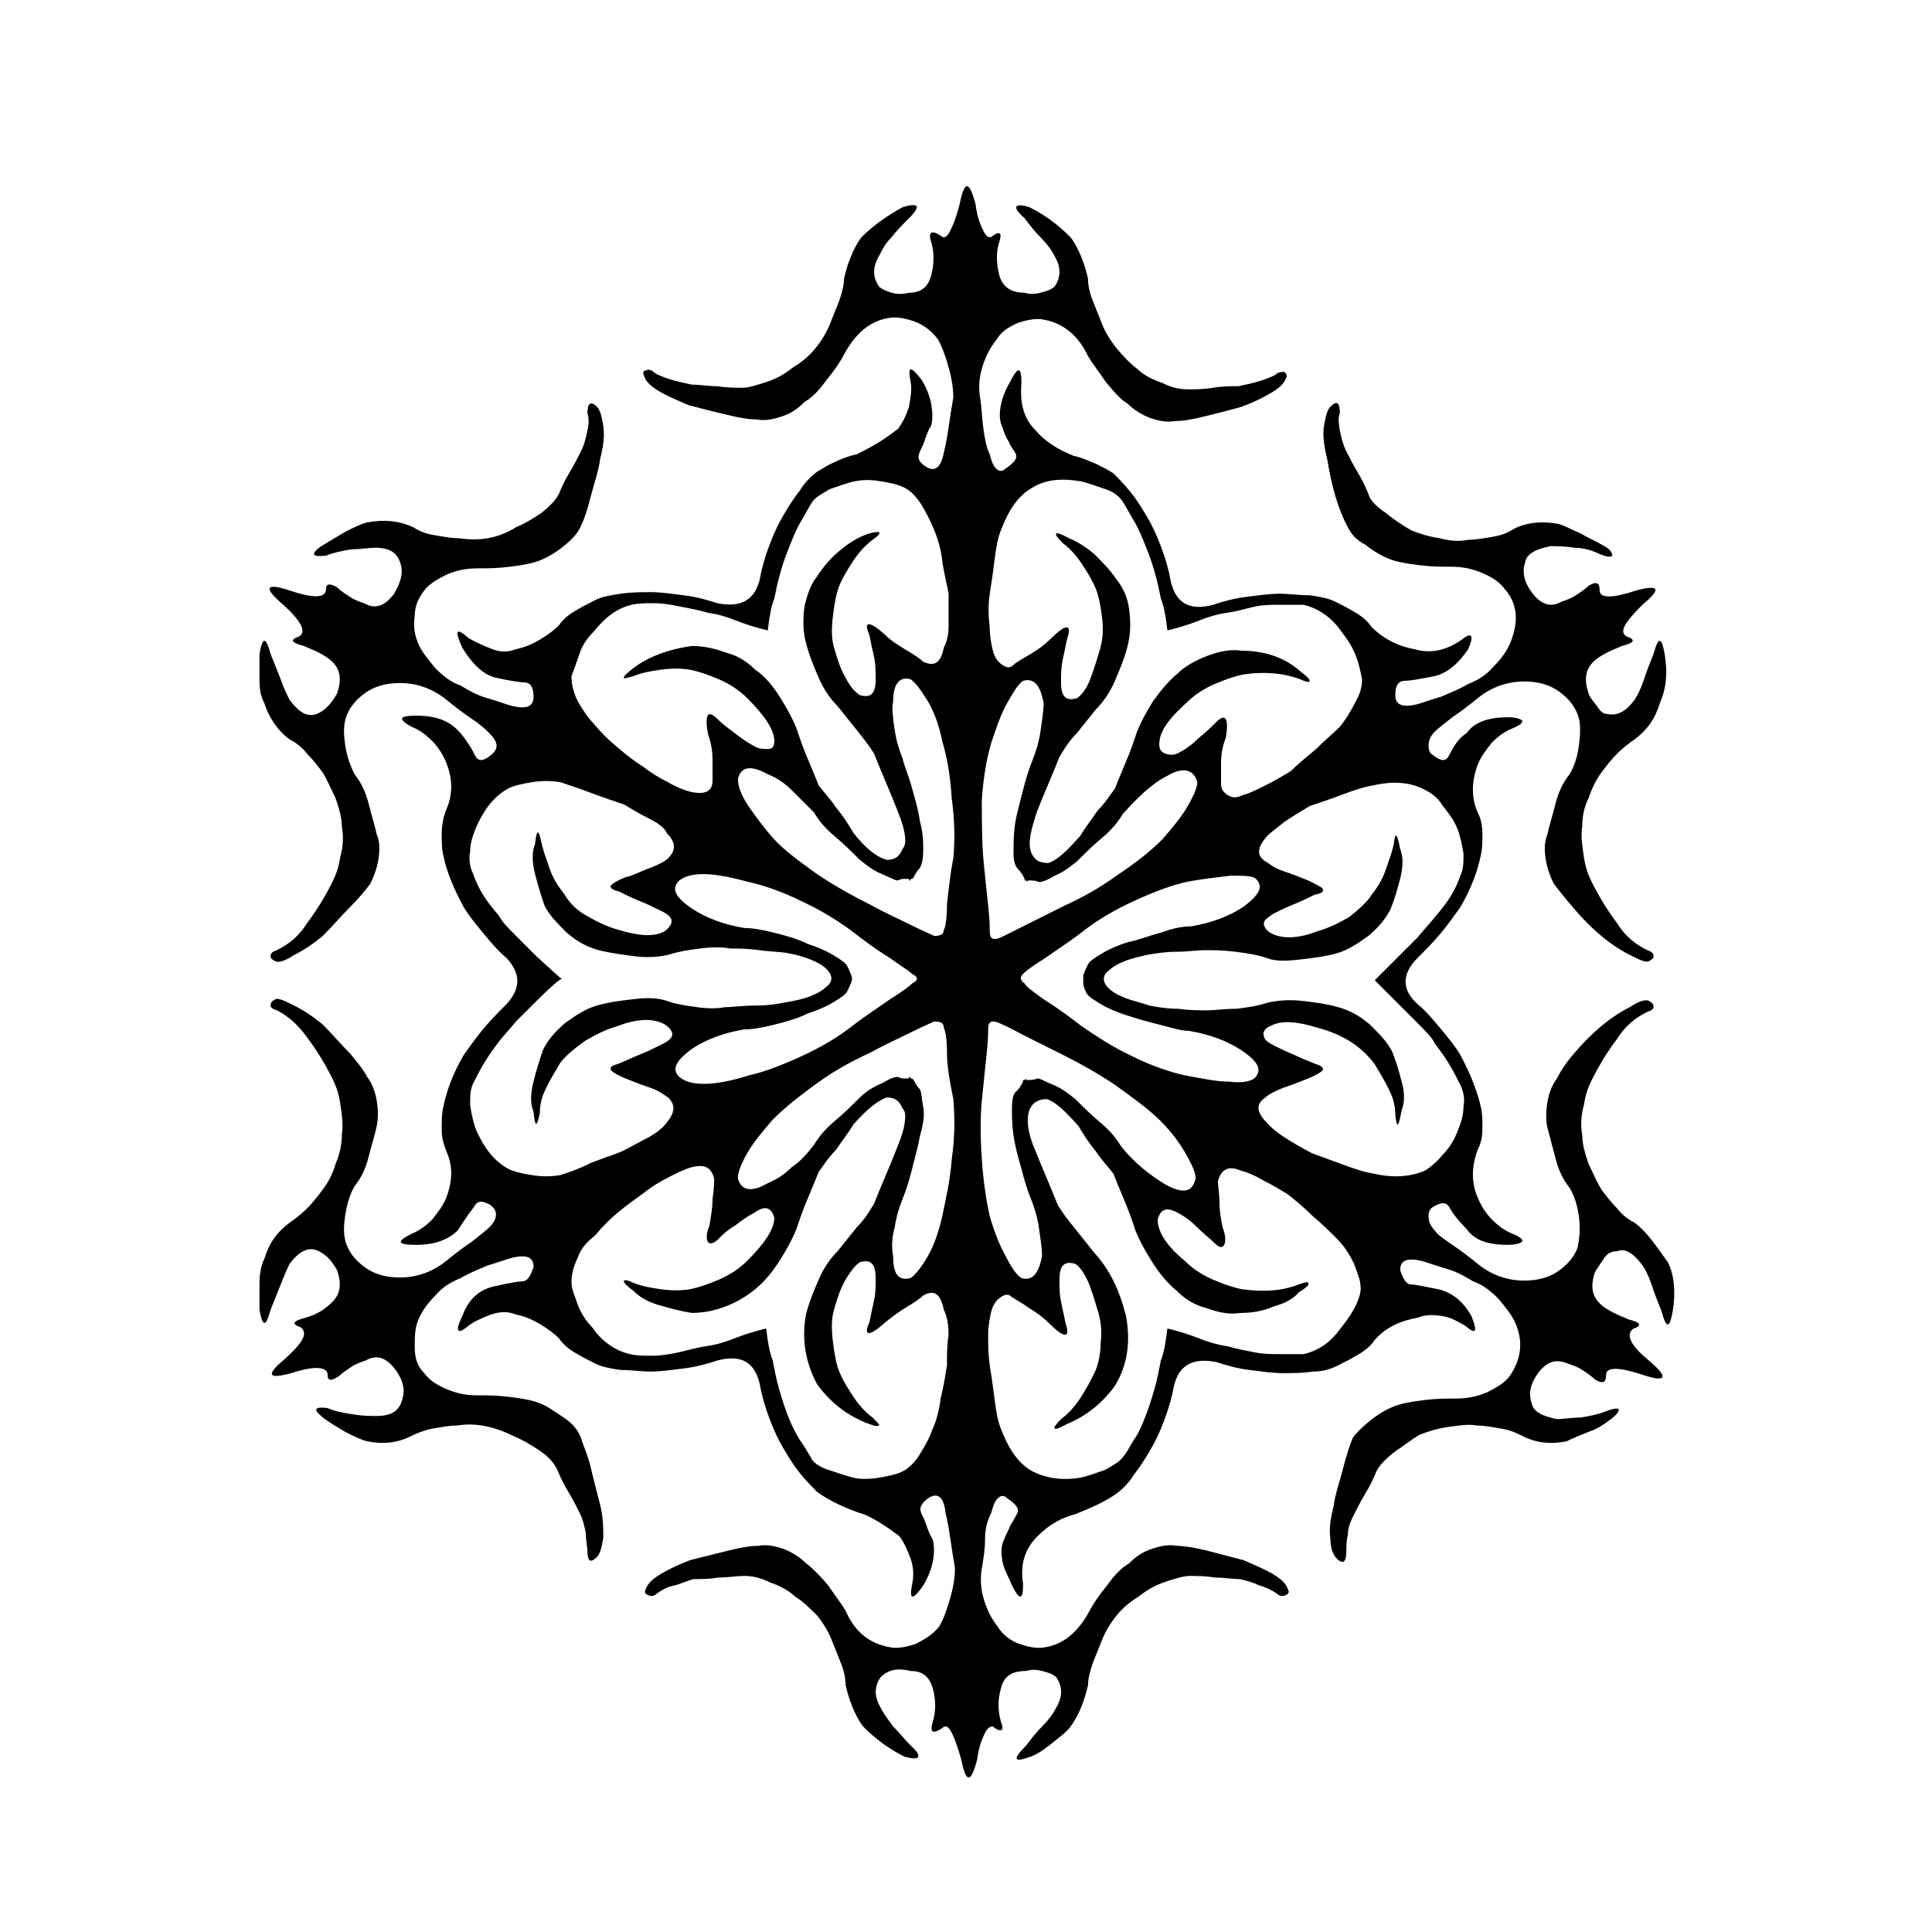 <?xml version="1.0" encoding="UTF-8"?>
<!-- Uploaded to: ICON Repo, www.iconrepo.com, Generator: ICON Repo Mixer Tools -->
<svg fill="#000000" width="800px" height="800px" version="1.1" viewBox="144 144 512 512" xmlns="http://www.w3.org/2000/svg">
 <path d="m577.17 468.01c-1.68-0.84-3.359-2.098-4.617-3.777-1.68-1.68-2.938-3.359-4.199-5.039-1.258-2.098-2.098-4.199-3.359-6.719-0.84-2.519-1.68-5.039-1.68-7.559-0.418-2.519-0.418-5.039 0.418-7.977 0.418-2.938 1.258-5.039 2.098-6.719 2.098-4.199 4.199-7.559 6.719-10.914 2.098-3.359 4.617-5.457 7.977-7.137 1.258-0.418 1.68-0.84 1.68-1.258 0-0.84-0.418-1.258-1.258-1.68-0.84-0.418-2.519 0-5.039 1.68-2.519 1.258-5.039 2.938-7.559 5.039-2.519 2.098-4.617 4.199-7.137 7.137-2.519 2.938-3.777 5.039-4.617 6.719-1.258 1.68-2.098 3.777-2.519 6.297-0.418 2.519-0.418 5.039 0 6.719 0.418 1.68 1.258 4.617 2.098 7.977 0.84 3.359 2.098 5.879 3.777 7.977 1.258 2.098 2.098 4.617 2.519 7.977 0.418 3.359 0 5.879-0.418 7.977-0.84 2.098-2.098 3.777-4.199 5.457-2.098 1.68-4.199 2.519-6.719 2.938-5.457 0.84-10.914-0.418-15.535-4.199-2.098-1.68-4.199-3.359-6.719-5.039-2.519-1.68-4.199-2.938-4.617-3.777-1.258-1.258-1.68-2.519-1.68-3.777 0-1.258 0.418-2.098 1.258-2.519 2.098-1.258 3.359-1.258 4.199 0 0.84 1.68 2.519 3.777 4.617 5.879 2.098 2.938 5.457 4.199 10.914 4.199 2.098 0 3.359-0.418 3.777-0.84 0.418-0.418-0.418-1.258-2.519-2.098-2.098-0.84-3.777-2.098-5.457-3.777-1.68-1.68-2.938-3.777-3.777-5.879-1.68-3.777-1.68-7.977 0-12.594 0.84-1.68 1.258-3.359 1.258-5.457 0-2.519 0-4.199-0.418-5.879-0.84-3.777-2.519-8.398-5.457-13.855-1.258-2.098-2.938-4.199-5.039-6.719-2.098-2.519-4.199-5.039-6.297-6.719-4.199-3.777-4.199-7.977 0-12.176 2.098-2.098 4.199-4.199 6.297-6.719 2.098-2.519 3.777-5.039 5.039-6.719 2.938-5.039 4.617-9.656 5.457-13.855 0.418-1.68 0.418-3.359 0.418-5.457 0-2.519-0.418-4.199-1.258-5.879-1.68-3.777-1.68-7.977 0-12.594 0.84-2.098 2.098-3.777 3.777-5.879 1.68-1.68 3.359-2.938 5.457-3.777 2.098-0.84 2.938-1.68 2.519-2.098-0.418-0.418-1.68-0.84-3.777-0.84-5.039 0-8.816 1.258-10.914 4.199-1.258 0.84-2.098 1.68-2.938 2.938s-1.258 2.098-1.68 2.938c-0.84 1.68-2.098 1.68-4.199 0-0.84-0.418-1.258-1.258-1.258-2.519 0-1.258 0.418-2.519 1.68-3.777 0.84-0.84 2.519-2.098 4.617-3.777 2.519-1.68 4.617-3.359 6.719-5.039 4.617-3.777 10.078-5.039 15.535-4.199 2.519 0.418 4.617 1.258 6.719 2.938 2.098 1.68 3.359 3.359 4.199 5.457 0.84 2.098 0.84 4.617 0.418 7.977-0.418 3.359-1.258 5.879-2.519 7.977-1.68 2.098-2.938 4.617-3.777 7.977-0.84 3.359-1.68 5.879-2.098 7.977-0.84 2.098-0.84 4.199-0.418 6.719 0.418 2.519 1.258 4.617 2.098 6.297 1.258 1.68 2.938 3.777 5.457 6.719 2.519 2.938 4.617 5.039 7.137 7.137 2.519 2.098 5.039 3.777 7.559 5.039 2.519 1.258 4.199 2.098 5.039 1.68 0.84-0.418 1.258-0.84 1.258-1.258 0-0.84-0.418-1.258-1.68-1.68-3.359-1.68-5.879-3.777-7.977-7.137-2.519-3.359-4.617-6.719-6.719-10.914-0.84-1.68-1.68-3.777-2.098-6.719-0.418-2.938-0.84-5.457-0.418-7.977 0-2.519 0.418-5.039 1.68-7.559 0.84-2.519 2.098-5.039 3.359-6.719 1.258-1.68 2.519-3.359 4.199-5.039 1.68-1.68 3.359-2.938 4.617-3.777 3.359-2.519 5.457-5.457 6.719-9.656 1.68-3.777 2.098-7.977 1.258-13.016-0.84-4.617-1.68-4.617-2.938 0-0.84 2.098-1.68 4.199-2.519 6.719-0.84 2.519-1.68 4.199-2.519 5.457-2.519 3.359-4.617 4.199-7.137 3.777-0.84 0-1.68-0.418-2.519-1.68-0.84-1.258-2.098-2.519-2.519-3.777-1.258-3.777-0.84-6.297 1.258-8.398 0.84-0.84 2.098-1.68 3.777-2.519 1.68-0.84 2.938-1.258 3.777-1.68 3.359-0.84 3.777-1.68 1.258-2.519-2.098-1.258-0.418-3.777 4.199-8.398 5.039-4.199 4.617-5.457-1.68-3.777-6.297 2.098-9.656 2.098-9.656 0 0-2.098-0.84-2.519-2.938-1.258-0.84 0.84-2.098 1.68-3.359 2.519-1.258 0.84-2.519 1.258-3.777 1.68-2.938 1.68-5.457 0.84-7.977-2.519-2.098-2.938-2.519-5.457-1.68-7.977 0.418-2.098 2.519-3.359 6.719-4.199 1.68 0 3.777 0 6.297 0.418 2.519 0 5.039 0.84 6.719 1.68 2.098 0.84 2.938 0.84 3.359 0.418 0-0.418-0.418-1.68-2.098-2.519-2.098-1.258-4.199-2.098-6.297-3.359-2.098-0.84-4.199-2.098-5.879-2.519-4.199-0.84-8.398-0.418-11.754 1.258-1.258 0.84-2.938 1.68-5.457 2.098-2.519 0.418-4.617 0.84-6.719 0.84-2.098 0.418-4.617 0.418-7.559-0.418-2.938-0.418-5.457-1.258-7.559-2.098-2.098-1.258-4.199-2.519-6.719-4.617-2.519-1.68-4.199-3.359-4.617-5.039-0.84-2.098-1.68-3.777-2.938-5.879-1.258-2.098-2.098-3.777-2.938-5.457-0.84-1.68-1.258-3.359-1.68-5.457-0.418-2.098-0.418-3.777 0-4.617 0-2.938-0.84-3.359-2.519-1.68-0.84 0.84-1.258 2.519-1.68 5.039-0.418 2.519 0 5.457 0.84 8.816 1.258 7.559 2.938 13.434 5.457 18.055 0.84 1.68 2.098 3.359 4.617 4.617 2.098 1.68 4.199 2.938 6.297 3.777s4.617 1.258 7.977 1.68c3.359 0.418 5.879 0.418 8.398 0.418 2.938 0 5.457 0.418 8.398 1.68 2.938 1.258 4.617 2.519 5.879 4.199 3.359 3.777 3.777 8.398 1.68 13.855-0.84 2.098-2.098 4.199-4.617 6.719-2.098 2.519-4.617 3.777-6.719 4.617-2.098 1.258-4.199 2.098-7.137 3.359-2.938 0.84-5.039 1.68-6.719 2.098-3.777 0.84-5.457 0-5.457-2.519 0-2.519 0.84-3.777 2.519-3.777 1.258 0 3.777-0.418 7.977-1.258 3.359-0.84 6.297-3.359 8.816-7.137 1.68-3.777 0.84-4.617-1.68-2.519-4.199 2.938-8.398 3.777-12.594 2.519-4.617-0.84-8.398-2.938-11.336-5.879-0.84-1.258-2.098-2.519-4.199-3.777-2.098-1.258-3.777-2.098-5.457-2.938-1.68-0.84-3.777-1.258-6.719-1.68-2.938 0-5.457-0.418-7.977-0.418-2.519 0-5.457 0.418-8.816 0.84-3.359 0.418-6.297 1.258-8.816 2.098-6.297 1.68-10.078-0.418-11.336-6.719-0.418-2.519-1.258-5.457-2.519-8.816-1.258-3.359-2.519-5.879-3.777-7.977-1.258-2.098-2.519-4.199-4.199-6.297-1.68-2.098-3.359-3.777-4.617-5.039-1.258-0.84-2.938-1.68-4.617-2.519-2.098-0.84-3.777-1.68-5.879-2.098-4.199-1.68-7.559-3.777-10.078-6.719-3.359-3.359-4.199-7.559-3.777-12.594 0-4.199-0.84-4.617-2.938-0.418-1.258 2.098-2.098 4.199-2.519 6.297-0.418 2.098-0.418 4.199 0.418 5.879 0.418 1.258 0.84 2.519 1.68 3.777 0.418 1.258 1.258 2.098 1.68 2.938 0.84 1.258 0 2.519-2.519 4.199-0.84 0.84-1.68 0.84-2.519 0-0.84-0.84-1.258-2.098-1.68-3.777-0.84-1.68-1.258-3.777-1.68-6.719-0.418-2.938-0.418-5.457-0.84-7.977-0.418-2.519-0.418-5.039 0.418-7.977 0.84-2.938 2.098-5.457 3.777-7.559 1.258-2.098 2.938-3.359 5.879-4.617 2.519-0.84 5.039-1.258 6.719-0.84 5.039 0.84 9.238 4.199 11.754 9.656 1.258 2.098 2.938 4.199 4.617 6.719 2.098 2.519 3.777 4.617 5.879 5.879 1.68 1.68 3.777 2.938 5.879 3.777 2.519 0.84 4.617 1.258 6.719 0.84 2.098 0 4.617-0.418 7.977-1.258s6.719-1.68 9.656-2.519c3.359-1.258 5.879-2.519 7.977-3.777s3.359-2.519 3.777-3.777c0.418-0.84 0-1.258-0.418-1.68-0.84 0-1.68 0-2.519 0.84-2.519 1.258-5.457 2.098-9.656 2.938-2.098 0-4.199 0-6.719 0.418-2.519 0.418-4.617 0.418-6.719 0.418-2.098 0-4.199-0.418-6.719-1.68-2.519-0.84-5.039-2.098-6.719-3.777-1.676-1.258-3.352-2.934-5.453-5.453-1.68-2.098-2.938-4.199-3.777-6.297-0.84-2.098-1.68-4.199-2.519-6.297-0.84-2.098-1.258-4.199-1.258-5.879-0.418-1.68-0.84-3.359-1.68-5.457-0.84-2.098-1.68-3.777-2.938-5.457-3.359-3.359-6.719-5.879-10.914-7.977-4.199-1.258-4.617 0-1.258 2.938 1.258 1.68 2.519 3.359 4.199 5.039 1.68 1.68 2.938 3.359 3.777 5.039 1.68 2.938 1.68 5.457 0 7.977-0.84 0.84-2.098 1.258-3.777 1.68-1.68 0.418-2.938 0.418-4.199 0-3.777 0-5.879-1.68-6.719-4.617-0.84-3.359-0.84-6.297 0-8.816 0.84-2.519 0-2.938-1.68-1.68-0.84 0.84-1.68 0.418-2.519-1.258-0.84-1.68-1.68-3.777-2.098-7.137-1.68-6.297-2.938-6.297-4.199 0-0.84 3.359-1.68 5.457-2.519 7.137-0.84 1.68-1.68 2.098-2.519 1.258-2.519-1.68-3.359-0.84-2.519 1.68s0.84 5.879 0 8.816c-0.84 3.359-2.938 4.617-5.879 4.617-1.68 0.418-2.938 0.418-4.617 0-1.258-0.418-2.519-0.84-3.359-1.68-1.68-2.519-1.68-5.039 0-7.977 0.84-1.68 1.68-3.359 3.359-5.039 1.258-1.68 2.938-3.359 4.617-5.039 3.359-3.359 2.519-4.199-1.68-2.938-3.777 2.098-7.559 4.617-10.914 7.977-1.258 1.68-2.098 3.359-2.938 5.457-0.84 2.098-1.258 3.777-1.68 5.457 0 1.68-0.418 3.359-1.258 5.879-0.84 2.098-1.68 4.199-2.519 6.297-0.84 2.098-2.098 4.199-3.777 6.297-1.68 2.098-3.777 3.777-5.879 5.039-2.098 1.68-4.199 2.938-6.719 3.777-2.519 0.84-5.039 1.68-6.719 1.68-2.098 0-4.199 0-6.719-0.418-2.519 0-4.617-0.418-6.719-0.418-4.199-0.84-7.137-1.68-9.656-2.938-0.84-0.84-1.68-1.258-2.519-0.84-0.84 0-0.84 0.84-0.418 1.68 0.418 1.258 1.68 2.519 3.777 3.777 2.098 1.258 5.039 2.519 7.977 3.777 3.359 0.84 6.297 1.68 10.078 2.519 3.359 0.84 5.879 1.258 7.977 1.258 2.098 0.418 4.199 0 6.719-0.84s4.199-2.098 5.879-3.777c2.098-1.258 3.777-2.938 5.879-5.879 2.098-2.519 3.777-5.039 4.617-6.719 2.938-5.457 6.719-8.816 11.754-9.656 2.098-0.418 4.199 0 6.719 0.84 2.519 0.84 4.617 2.519 6.297 4.617 1.258 2.098 2.098 4.617 2.938 7.559 0.84 2.938 1.258 5.879 1.258 7.977-0.418 2.519-0.84 5.039-1.258 7.977-0.418 2.938-0.84 5.039-1.258 6.719-0.84 4.199-2.519 5.039-4.617 3.777-2.098-1.258-2.519-2.519-1.68-4.199 0.418-0.84 0.84-1.68 1.258-2.938 0.418-1.258 0.84-2.519 1.68-3.777 0.418-1.68 0.418-3.359 0-5.879-0.418-2.098-1.258-4.199-2.519-6.297-2.938-3.777-3.777-3.777-2.938 0.418 0.418 2.098 0 4.199-0.418 6.719-0.84 2.519-1.68 4.199-2.938 5.879-1.68 1.258-3.359 2.519-5.457 3.777s-3.777 2.098-5.457 2.938c-2.098 0.418-4.199 1.258-5.879 2.098-2.098 0.84-3.777 2.098-4.617 2.519-1.68 1.258-3.359 2.938-4.617 5.039-1.68 2.098-2.938 4.199-4.199 6.297-1.258 2.098-2.519 4.617-3.777 7.977-1.258 3.359-2.098 6.297-2.519 8.816-1.258 5.879-5.039 7.977-11.336 6.719-2.519-0.84-5.457-1.68-8.816-2.098-3.359-0.418-6.297-0.84-8.816-0.84-2.519 0-5.039 0-7.977 0.418-2.938 0.418-5.039 0.84-6.719 1.68s-3.359 1.68-5.457 2.938-3.359 2.519-4.199 3.777c-1.258 1.258-2.938 2.519-5.039 3.777-2.098 1.258-4.199 2.098-6.297 2.519-2.098 0.84-4.199 0.84-6.297 0-2.098-0.84-4.199-1.68-6.297-2.938-3.359-2.938-3.777-2.098-1.68 2.519 2.519 4.199 5.457 7.137 8.816 7.977 3.777 0.84 6.719 1.258 7.559 1.258 1.68 0 2.519 1.258 2.519 3.777 0 2.519-1.68 3.359-5.457 2.519-1.68-0.418-3.777-1.258-6.719-2.098-2.938-0.84-5.039-2.098-7.137-3.359-2.519-0.84-4.617-2.519-6.719-4.617-2.098-2.519-3.777-4.617-4.617-6.719-0.84-2.098-1.258-4.199-0.84-7.137 0-2.938 1.258-5.039 2.519-6.719 1.258-1.68 3.359-2.938 5.879-4.199 2.938-1.258 5.457-1.68 8.398-1.68 2.519 0 5.039 0 8.398-0.418 3.359-0.418 5.879-0.84 7.977-1.68s4.199-2.098 6.297-3.777c2.098-1.68 3.777-3.359 4.617-5.457 0.84-1.68 1.68-4.199 2.519-7.559 0.84-3.359 2.098-6.719 2.519-10.078 0.84-3.359 1.258-5.879 0.84-8.816-0.418-2.519-0.84-4.199-1.68-5.039-1.68-1.68-2.519-0.84-2.519 1.68 0.418 1.258 0.418 2.938 0 4.617-0.418 2.098-0.84 3.777-1.68 5.457-0.84 1.68-1.68 3.359-2.938 5.457-1.258 2.098-2.098 3.777-2.938 5.879-0.84 1.68-2.519 3.359-4.617 5.039-2.519 1.68-4.617 2.938-6.719 3.777-4.617 2.938-9.656 3.777-15.113 2.938-2.098 0-4.199-0.418-6.719-0.84-2.519-0.418-4.199-1.258-5.457-2.098-3.777-1.68-7.559-2.098-12.176-1.258-1.68 0.418-3.359 1.258-5.879 2.519-2.098 1.258-4.199 2.519-6.297 3.777-2.938 2.098-2.519 2.938 1.258 2.519 2.098-0.84 4.199-1.258 6.719-1.68 2.519 0 4.617-0.418 6.297-0.418 3.777 0 5.879 1.258 6.719 4.199 0.84 2.519 0 5.039-1.68 7.977-2.519 3.359-5.039 4.199-7.977 2.519-1.258-0.418-2.519-0.84-3.777-1.68-1.258-0.84-2.519-1.68-3.359-2.519-2.098-1.258-2.938-0.84-2.938 0.418 0 2.519-3.359 2.519-9.656 0.418-6.297-2.098-7.137-0.84-1.68 3.777 4.617 4.199 6.297 7.137 4.199 8.398-2.519 0.84-2.098 1.68 1.258 2.519 0.84 0.418 2.098 0.84 3.777 1.68 1.68 0.84 2.938 1.68 3.777 2.519 2.098 2.098 2.519 4.617 1.258 8.398-1.68 2.938-3.359 4.617-5.457 5.457-2.519 0.84-4.617-0.418-7.137-3.777-0.84-1.68-1.68-3.359-2.519-5.879-0.84-2.098-1.68-4.199-2.519-6.297-1.258-4.617-2.098-4.617-2.938 0v7.137c0 2.519 0.418 4.199 1.258 5.879 1.258 3.777 3.359 7.137 6.719 9.656 1.68 0.84 3.359 2.098 4.617 3.777 1.68 1.68 2.938 3.359 4.199 5.039 1.258 2.098 2.098 4.199 3.359 6.719 0.84 2.519 1.68 5.039 1.68 7.559 0.418 2.519 0.418 5.039-0.418 7.977-0.418 2.938-1.258 5.039-2.098 6.719-2.098 4.199-4.199 7.559-6.719 10.914-2.098 3.359-4.617 5.457-7.977 7.137-1.258 0.418-1.68 0.84-1.68 1.68 0 0.418 0.418 0.84 1.258 1.258s2.519 0 5.039-1.68c2.519-1.258 5.039-2.938 7.559-5.039 2.519-2.519 4.617-5.039 7.137-7.559s4.199-4.617 5.457-6.297c0.84-1.68 1.68-3.777 2.098-6.297 0.418-2.519 0.418-5.039-0.418-6.719-0.418-2.098-1.258-4.617-2.098-7.977-0.84-3.359-2.098-5.879-3.777-7.977-1.258-2.519-2.098-5.039-2.519-7.977-0.418-2.938-0.418-5.457 0.418-7.559 0.84-2.098 2.098-3.777 4.199-5.457 2.098-1.68 4.199-2.519 6.719-2.938 5.457-0.84 10.914 0.418 15.535 4.199 2.098 1.68 4.199 3.359 6.719 5.039s3.777 2.938 4.617 3.777c2.519 2.519 2.519 4.199 0.418 5.879-2.098 1.68-3.359 1.68-4.199 0-0.418-0.84-0.84-1.68-1.68-2.938s-1.68-2.519-2.938-3.777c-2.519-2.519-5.879-3.777-10.914-3.777-4.617 0-5.039 0.84-1.258 2.938 2.098 0.84 3.777 2.098 5.457 3.777 1.68 1.68 2.938 3.777 3.777 5.879 1.68 4.199 1.68 8.398 0 12.176-0.84 2.098-1.258 4.199-1.258 6.719 0 2.098 0 3.777 0.418 5.457 0.84 4.199 2.519 8.398 5.457 13.855 1.258 2.098 2.938 4.199 5.039 6.719 2.098 2.519 4.199 5.039 6.297 6.719 3.777 4.199 3.777 7.977 0 12.176-2.098 2.098-4.199 4.199-6.297 6.719s-3.777 5.039-5.039 6.719c-2.938 5.039-4.617 9.656-5.457 13.855-0.418 1.68-0.418 3.777-0.418 5.879 0 2.098 0.418 3.777 1.258 5.879 1.68 3.777 1.68 7.559 0 12.176-0.84 2.098-2.098 3.777-3.777 5.879-1.68 1.68-3.359 2.938-5.457 3.777-4.199 2.098-3.777 2.938 1.258 2.938 4.617 0 8.398-1.258 10.914-3.777 0.84-1.258 1.68-2.519 2.519-3.777 0.84-1.258 1.68-2.098 2.098-2.938 0.84-1.258 2.098-1.258 4.199 0 2.098 1.68 1.68 3.777-0.418 5.879-0.84 0.84-2.519 2.098-4.617 3.777-2.519 1.68-4.617 3.359-6.719 5.039-4.617 3.777-10.078 5.039-15.535 4.199-2.519-0.418-4.617-1.258-6.719-2.938-2.098-1.68-3.359-3.359-4.199-5.457s-0.84-4.617-0.418-7.559c0.418-2.938 1.258-5.879 2.519-7.977 1.68-2.098 2.938-4.617 3.777-7.977 0.84-3.359 1.68-5.879 2.098-7.977 0.418-2.098 0.418-4.199 0-6.719-0.418-2.519-1.258-4.617-2.519-6.297-0.84-1.68-2.519-3.777-4.617-6.297-2.519-2.519-4.617-5.039-7.137-7.559-2.519-2.098-5.039-3.777-7.559-5.039-2.519-1.258-4.199-2.098-5.039-1.68s-1.258 0.84-1.258 1.68c0 0.418 0.418 0.84 1.68 1.258 3.359 1.68 5.879 4.199 7.977 7.137 2.519 3.359 4.617 6.719 6.719 10.914 0.84 1.68 1.68 3.777 2.098 6.719 0.418 2.938 0.84 5.457 0.418 7.977 0 2.519-0.418 5.039-1.68 7.977-0.84 2.938-2.098 5.039-3.359 6.719-1.258 1.68-2.519 3.359-4.199 5.039-1.68 1.68-3.359 2.938-4.617 3.777-3.359 2.519-5.457 5.457-6.719 9.656-0.84 1.68-1.258 3.777-1.258 6.719v6.719c0.84 4.617 1.68 4.617 2.938 0 0.84-2.098 1.68-4.199 2.519-6.297 0.84-2.098 1.68-4.199 2.519-5.879 2.519-3.359 4.617-4.199 6.719-3.777 2.519 0.84 4.199 2.519 5.879 5.457 1.258 3.777 0.84 6.297-1.258 8.398-2.098 2.098-4.199 3.359-7.137 4.199-3.359 0.84-3.777 1.68-1.258 2.519 2.098 1.68 0.418 4.199-4.199 8.398-5.039 4.199-4.617 5.457 1.68 3.777 6.297-2.098 9.656-1.68 9.656 0.418 0 1.68 0.84 1.68 2.938 0.418 0.84-0.84 2.098-1.68 3.359-2.519 1.258-0.84 2.519-1.258 3.777-1.68 2.938-1.68 5.457-0.84 7.977 2.519 2.098 2.938 2.519 5.457 1.68 7.977-0.84 2.938-2.938 4.199-6.719 4.199-1.68 0-3.777 0-6.297-0.418-2.519-0.418-5.039-0.84-6.719-1.68-3.777-0.418-3.777 0.418-1.258 2.519 1.68 1.258 3.777 2.519 5.879 3.777 2.519 1.258 4.199 2.098 5.879 2.519 4.199 0.84 7.977 0.418 11.336-1.258 1.68-0.84 3.777-1.68 5.879-2.098 2.519-0.418 4.617-0.84 6.719-0.84 5.039-0.84 10.078 0.418 15.113 2.938 2.098 0.84 4.199 2.098 6.719 3.777 2.519 1.68 3.777 3.359 4.617 5.039 0.84 2.098 1.68 3.777 2.938 5.879 1.258 2.098 2.098 3.777 2.938 5.457s1.258 3.359 1.68 5.457c0 2.098 0.418 3.777 0.418 4.617 0 2.938 0.84 3.359 2.519 1.68 0.84-0.84 1.258-2.519 1.68-5.039 0-2.519 0-5.457-0.84-8.816-0.84-3.359-1.68-6.297-2.519-10.078-0.84-3.359-2.098-5.879-2.519-7.559-0.84-2.098-2.098-3.777-4.617-5.457-2.519-1.68-4.199-2.938-6.297-3.777-2.098-0.84-4.617-1.258-7.977-1.68-3.359-0.418-5.879-0.418-8.398-0.418-2.938 0-5.457-0.418-8.398-1.68-2.938-1.258-4.617-2.519-5.879-4.199-1.68-1.68-2.519-3.777-2.519-6.719 0-2.938 0-5.039 0.84-7.137 0.84-2.098 2.098-4.199 4.617-6.719 2.098-2.519 4.617-3.777 6.719-4.617 2.098-1.258 4.199-2.098 7.137-3.359 2.938-0.84 5.039-1.68 6.719-2.098 3.777-0.84 5.457 0 5.457 2.519-0.84 2.519-1.68 3.777-2.938 3.777-0.84 0-3.359 0.418-7.137 1.258-4.199 0.84-7.137 3.359-8.816 7.977-2.098 4.199-1.258 5.039 1.68 2.519 1.68-1.258 3.777-2.098 5.879-2.938 2.519-0.84 4.617-0.84 6.719 0 2.098 0.418 4.199 1.258 6.297 2.519 2.098 1.258 3.777 2.519 5.039 3.777 0.84 1.258 2.098 2.519 4.199 3.777 2.098 1.258 3.777 2.098 5.457 2.938 1.68 0.84 3.777 1.258 6.719 1.68 2.938 0 5.457 0.418 7.977 0.418 2.519 0 5.457-0.418 8.816-0.84 3.359-0.418 6.297-1.258 8.816-2.098 6.297-1.68 10.078 0.418 11.336 6.719 0.418 2.519 1.258 5.457 2.519 8.816 1.258 3.359 2.519 5.879 3.777 7.977 1.258 2.098 2.519 4.199 4.199 6.297 1.68 2.098 3.359 3.777 4.617 5.039 2.938 2.098 6.297 3.777 10.914 5.457 1.68 0.418 3.359 1.258 5.457 2.519 2.098 1.258 3.777 2.519 5.457 3.777 1.258 1.68 2.098 3.777 2.938 5.879 0.84 2.519 0.84 4.617 0.418 6.719-0.84 4.199 0 4.617 2.938 0.418 1.258-2.098 2.098-4.199 2.519-6.297 0.418-2.098 0.418-4.199 0-5.879-0.84-1.258-1.258-2.519-1.68-3.777-0.418-1.258-0.84-2.098-1.258-2.938-0.84-1.68 0-2.938 1.68-4.199 2.519-1.68 4.199-0.418 4.617 3.777 0.418 1.68 0.84 3.777 1.258 6.719 0.418 2.938 0.84 5.457 1.258 7.977 0 2.519-0.418 5.039-1.258 7.977s-1.68 5.457-2.938 7.559c-1.68 2.098-3.777 3.359-6.297 4.617-2.519 0.84-5.039 1.258-6.719 0.84-5.039-0.84-9.238-3.777-11.754-9.656-1.258-2.098-2.938-4.199-4.617-6.719-2.098-2.519-4.199-4.617-5.879-5.879-1.68-1.68-3.777-2.938-5.879-3.777-2.519-0.84-4.617-1.258-6.719-0.84-2.098 0-4.617 0.418-7.977 1.258-3.359 0.84-6.719 1.68-10.078 2.519-3.359 1.258-5.879 2.519-7.977 3.777-2.098 1.258-3.359 2.519-3.777 3.777-0.418 0.84-0.418 1.258 0.418 1.68 0.84 0.418 1.68 0.418 2.519-0.418 1.258-0.84 2.519-1.68 4.617-2.098 1.68-0.418 3.359-1.258 5.039-1.68 2.098 0 4.199 0 6.719-0.418 2.519 0 4.617-0.418 6.719-0.418 2.098 0 4.199 0.418 6.719 1.68 2.519 0.84 5.039 2.098 6.719 3.777 2.098 1.258 3.777 2.938 5.879 5.039 1.68 2.098 2.938 4.199 3.777 6.297s1.68 4.199 2.519 6.297c0.84 2.098 1.258 4.199 1.258 5.879 0.418 1.68 0.84 3.359 1.68 5.457 0.84 2.098 1.68 3.777 2.938 5.457 3.359 3.359 6.719 5.879 10.914 7.977 4.199 1.258 5.039 0 1.68-2.938-1.68-1.68-2.938-3.359-4.617-5.039-1.258-1.68-2.519-3.359-3.359-5.039-1.68-2.938-1.68-5.457 0-7.977 2.098-2.098 4.617-2.519 7.977-1.68 3.359 0 5.039 1.68 5.879 4.617 0.84 2.938 0.84 6.297 0 8.816-0.84 2.938 0 3.359 2.519 1.68 0.84-0.84 1.68-0.418 2.519 1.258 0.84 1.68 1.68 4.199 2.519 7.137 1.258 6.297 2.519 6.297 4.199 0 0.418-3.359 1.258-5.457 2.098-7.137 0.84-1.68 2.098-2.098 2.519-1.258 2.098 1.258 2.519 0.418 1.68-1.68-0.84-2.938-0.84-5.879 0-8.816 0.84-3.359 2.938-4.617 6.719-4.617 1.258-0.418 2.519-0.418 4.199 0 1.68 0.418 2.938 0.84 3.777 1.68 1.68 2.519 1.68 5.039 0 7.977-0.84 1.68-2.098 3.359-3.777 5.039-1.68 1.68-2.938 3.359-4.199 5.039-3.777 3.777-3.359 4.617 1.258 2.938 2.098-0.84 3.777-2.098 5.879-3.777 2.098-1.68 3.777-2.938 4.617-4.199 1.258-1.68 2.098-3.359 2.938-5.457 0.84-2.098 1.258-3.777 1.68-5.457 0-1.68 0.418-3.359 1.258-5.879 0.84-2.098 1.68-4.199 2.519-6.297 0.84-2.098 2.098-4.199 3.777-6.297 1.68-2.098 3.777-3.777 5.879-5.039 2.098-1.68 4.199-2.938 6.719-3.777 2.519-0.84 5.039-1.68 6.719-1.68 2.098 0 4.199 0 6.719 0.418 2.519 0 4.617 0.418 6.719 0.418 1.68 0.418 3.359 0.84 5.039 1.68 1.68 0.418 3.359 1.258 4.617 2.098 0.84 0.84 1.68 0.84 2.519 0.418 0.84-0.418 0.84-0.84 0.418-1.68-0.418-1.258-1.68-2.519-3.777-3.777-2.098-1.258-5.039-2.519-7.977-3.777-3.359-0.84-6.297-1.68-9.656-2.519-3.359-0.84-6.297-1.258-7.977-1.258-2.098-0.418-4.199 0-6.719 0.84-2.519 0.84-4.199 2.098-5.879 3.777-2.098 1.258-3.777 2.938-5.879 5.879-2.098 2.519-3.777 5.039-4.617 6.719-2.938 5.457-6.719 8.816-11.754 9.656-2.098 0.418-4.199 0-6.719-0.84-2.519-0.84-4.617-2.519-5.879-4.617-1.68-2.098-2.938-4.617-3.777-7.559-0.84-2.938-0.84-5.879-0.418-7.977 0.418-2.519 0.84-5.039 0.84-7.977s0.84-5.039 1.68-6.719c0.418-1.68 0.84-2.938 1.68-3.777 0.84-0.84 1.68-0.84 2.519 0 2.519 1.68 3.359 2.938 2.519 4.199-0.418 0.84-0.84 1.68-1.68 2.938-0.418 1.258-1.258 2.519-1.68 3.777-0.84 1.68-0.84 3.359-0.418 5.879 0.418 2.098 1.68 4.199 2.519 6.297 2.098 4.199 2.938 3.777 2.938-0.418-0.84-5.039 0.418-9.238 3.777-12.594 3.359-3.359 6.719-5.039 10.078-5.879 4.199-1.68 7.977-3.359 10.914-5.457 1.68-1.258 3.359-2.938 4.617-5.039 1.68-2.098 2.938-4.199 4.199-6.297 1.258-2.098 2.519-4.617 3.777-7.977 1.258-3.359 2.098-6.297 2.519-8.816 1.258-5.879 5.039-7.977 11.336-6.719 2.519 0.84 5.457 1.68 8.816 2.098 3.359 0.418 6.297 0.84 8.816 0.84s5.039 0 7.977-0.418c2.938 0 5.039-0.84 6.719-1.68 1.68-0.84 3.359-1.68 5.457-2.938 2.098-1.258 3.359-2.519 4.199-3.777 2.938-3.359 6.719-5.039 11.336-5.879 2.098-0.84 4.199-0.84 6.719-0.418 2.519 0.418 4.199 1.68 5.879 2.519 2.938 2.519 3.359 1.68 1.68-2.519-2.098-3.777-5.039-6.297-8.816-7.137-4.199-0.84-6.297-1.258-7.137-1.258-1.258 0-2.098-1.258-2.938-3.777 0-2.519 1.68-3.359 5.457-2.519 1.68 0.418 3.777 1.258 6.719 2.098 2.938 0.84 5.039 2.098 7.137 3.359 2.519 0.84 4.617 2.519 6.719 4.617 2.098 2.519 3.777 4.617 4.617 6.719 2.098 5.039 1.258 9.656-1.68 13.855-1.258 1.68-3.359 2.938-5.879 4.199-2.938 1.258-5.457 1.68-8.398 1.68-2.519 0-5.039 0-8.398 0.418-3.359 0.418-5.879 0.84-7.977 1.68-2.098 0.84-4.199 2.098-6.297 3.777-2.098 1.68-3.777 3.359-4.617 4.617-0.84 2.098-1.68 4.617-2.519 7.977-0.84 3.359-2.098 6.719-2.519 10.078-0.84 3.359-1.258 5.879-0.84 8.816 0 2.519 0.84 4.199 1.68 5.039 1.68 1.68 2.519 0.84 2.519-1.68 0-1.258 0-2.938 0.418-4.617 0-2.098 0.84-3.777 1.68-5.457s1.68-3.359 2.938-5.457c1.258-2.098 2.098-3.777 2.938-5.879 0.84-1.68 2.519-3.359 4.617-5.039 2.519-1.68 4.617-3.359 6.719-4.617 2.098-0.84 4.617-1.68 7.559-2.098 2.938-0.418 5.457-0.84 7.559-0.418 2.098 0 4.199 0.418 6.719 0.84 2.519 0.418 4.199 1.258 5.879 2.098 3.359 1.68 7.137 2.098 11.336 1.258 1.68-0.84 3.777-1.68 5.879-2.519 2.519-0.84 4.199-2.098 5.879-3.359 1.68-1.258 2.098-2.098 2.098-2.519 0-0.418-1.258-0.418-3.359 0.418-2.098 0.84-4.199 1.258-6.719 1.68-2.519 0-4.617 0.418-6.297 0.418-4.199-0.84-6.297-2.098-6.719-4.199-0.84-2.519-0.418-5.039 1.68-7.977 2.519-3.359 5.039-3.777 7.977-2.519 1.258 0.418 2.519 0.84 3.777 1.68 1.258 0.84 2.519 1.68 3.359 2.519 2.098 1.258 2.938 0.84 2.938-1.258 0-2.098 3.359-2.098 9.656 0 6.297 2.098 7.137 0.84 1.68-3.777-4.617-3.777-6.297-6.719-4.199-8.398 2.519-0.84 2.098-1.68-1.258-2.519-0.84-0.418-2.098-0.84-3.777-1.68-1.68-0.84-2.938-1.68-3.777-2.519-2.098-2.098-2.519-4.617-1.258-8.398 0.84-1.258 1.68-2.519 2.519-3.777 0.84-1.258 2.098-1.68 3.359-1.68 2.098-0.84 4.199 0.418 6.719 3.777 0.84 1.258 1.68 2.938 2.519 5.457 0.84 2.519 1.68 4.617 2.519 6.719 1.258 4.617 2.098 4.617 2.938 0 0.84-5.039 0.418-9.656-1.258-13.016-3.387-4.629-5.484-7.988-8.844-10.508zm-279.61-150.72c0.84-2.519 2.098-4.199 3.777-5.879 2.938-3.777 6.297-6.297 10.078-7.137 1.68-0.418 3.777-0.418 5.879-0.418 2.519 0 4.617 0.418 6.719 0.84 2.098 0.418 4.617 0.84 7.559 1.68 2.938 0.418 5.457 1.258 7.559 2.098 2.098 0.84 4.617 1.68 7.977 2.519h0.418v-0.418c0.418-3.359 0.84-5.879 1.68-7.977 0.418-2.098 0.84-4.199 1.68-7.137 0.84-2.938 1.68-5.039 2.519-7.137 0.84-2.098 1.68-4.199 2.938-6.297 1.258-2.098 2.098-3.777 2.938-5.039 0.84-1.258 2.519-2.098 4.617-3.359 2.519-0.84 4.617-1.68 6.719-2.098 2.098-0.418 4.199-0.418 6.719 0s4.617 0.84 6.297 1.68c1.68 0.84 2.938 2.098 4.617 4.617 1.258 2.098 2.519 4.617 3.359 6.719 0.84 2.098 1.68 4.617 2.098 7.977 0.418 3.359 1.258 6.297 1.68 8.816v8.398c0 2.519-0.418 4.199-1.258 5.879-0.84 4.199-2.519 5.039-5.457 3.777-0.84-0.84-2.098-1.68-4.199-2.938-2.098-1.258-4.199-2.519-5.879-4.199-4.199-3.777-5.879-3.777-4.199 0 0.418 2.098 0.84 4.199 1.258 5.879 0.418 2.098 0.418 4.199 0.418 5.879 0 3.777-1.258 5.039-4.199 4.199-1.258-0.84-2.519-2.098-3.777-4.617-1.258-2.098-2.098-4.617-2.938-7.559-0.84-2.519-0.84-5.457-0.418-8.816 0.418-3.359 0.84-5.879 1.68-7.977 0.84-2.098 2.098-4.199 3.777-6.719 1.68-2.519 3.359-4.199 5.039-5.457 1.68-1.258 2.098-1.68 1.68-2.098-0.418 0-1.68 0-3.777 0.84-2.098 0.84-4.199 2.098-6.719 4.199-2.519 2.098-4.199 4.199-5.879 6.719-1.68 2.098-2.519 4.617-3.359 7.977-0.418 3.359-0.418 6.719 0.418 9.656 0.84 3.359 2.098 6.297 3.359 9.238 1.258 2.938 2.938 5.457 5.039 7.559 1.68 2.098 3.359 4.199 5.039 6.297 1.68 2.098 3.359 4.199 4.617 6.297 0.84 2.098 1.68 4.199 2.938 7.137 1.258 2.938 2.098 5.039 2.938 7.137 0.84 2.098 1.68 4.199 2.098 6.297 0.418 2.098 0.418 3.777-0.418 4.617-0.84 2.098-2.098 2.938-4.199 2.938-2.938-0.84-5.879-3.359-8.816-7.137-1.258-2.098-2.519-4.199-4.617-6.719-1.68-2.519-3.359-4.199-4.617-5.879-0.84-2.098-1.68-4.199-2.938-7.137s-2.098-5.457-2.938-7.977c-0.84-2.098-2.098-4.617-4.199-7.977-2.098-3.359-4.199-5.879-6.719-7.559-2.098-2.098-4.617-3.777-7.977-4.617-3.359-1.258-6.297-1.68-8.816-1.68-6.297 0.84-11.754 2.938-15.535 5.879-1.68 1.258-2.519 2.098-2.519 2.519 0 0.418 0.84 0 2.519-0.418 2.098-0.84 4.199-1.258 7.137-1.68 2.938-0.418 5.457-0.418 7.977 0 2.098 0.418 4.617 1.258 7.559 2.519 2.938 1.258 5.457 2.938 7.559 5.039 4.617 4.617 7.137 8.398 7.137 11.336 0 1.258-0.418 2.098-1.68 2.098-1.258 0-2.519 0-3.777-0.84-1.68-0.84-3.359-2.098-5.039-3.359-1.68-1.258-3.359-2.519-4.617-3.777-2.519-2.519-3.359-1.258-2.519 3.777 0.84 2.519 1.258 4.617 1.258 7.137v5.457c0 2.938-2.098 3.777-5.879 2.938-1.68-0.418-3.777-1.258-5.879-2.519-2.519-1.258-4.617-2.519-6.719-4.199-2.098-1.258-4.199-2.938-6.719-5.039-2.519-2.098-4.617-4.199-6.297-6.297-1.68-1.68-2.938-3.777-4.199-5.879-1.258-2.519-1.68-4.617-1.68-6.719 0.426-1.266 1.266-3.363 2.106-5.883zm70.953 82.711c-0.418-0.84-1.68-1.68-3.777-2.938s-4.199-2.098-6.719-2.938c-2.519-1.258-5.457-2.098-8.816-2.938s-5.879-1.258-7.977-1.258c-5.039-0.84-10.078-2.519-14.273-5.457-4.199-2.938-5.039-5.039-2.938-7.137 3.359-2.519 9.238-2.098 18.473 0.418 3.777 0.84 8.816 2.519 13.855 5.039 5.457 2.519 10.078 5.457 13.434 7.977 3.777 2.938 6.719 5.039 10.078 7.137 2.938 2.098 5.039 3.359 5.879 4.199 1.68 0.84 1.68 1.68 0 2.519-0.84 0.84-2.519 2.098-5.879 4.199-2.938 2.098-6.297 4.199-10.078 7.137-3.777 2.938-7.977 5.457-13.434 7.977-5.457 2.519-10.078 4.199-13.855 5.039-9.238 2.938-15.535 2.938-18.473 0.418-2.098-2.098-0.84-4.199 2.938-7.137 4.199-2.938 9.238-4.617 14.273-5.457 2.098 0 4.617-0.418 7.977-1.258 3.359-0.84 6.297-1.68 8.816-2.938 2.519-0.84 4.617-1.68 6.719-2.938 2.098-1.258 3.359-2.098 3.777-2.938 0.418-0.84 0.84-1.68 1.258-2.938v-0.836c-0.418-1.277-0.84-2.117-1.258-2.957zm-75.992 55.418c-2.519 0.418-5.039 0.418-7.559 0-2.519-0.418-4.617-0.84-6.297-1.68-3.777-2.098-6.297-5.457-8.398-10.078-0.84-2.098-1.258-4.199-1.68-6.719 0-2.519 0-4.199 0.84-5.879 0.84-1.68 1.68-3.359 2.938-5.457 1.258-2.098 2.519-3.777 3.777-5.457 1.258-1.68 2.938-3.359 4.617-5.457 2.098-2.098 3.777-3.777 5.457-5.457 3.777-3.777 6.297-5.879 6.719-5.879-0.418 0-2.519-2.098-6.719-5.879-1.68-1.68-3.359-3.359-5.457-5.457-2.098-2.098-3.777-3.777-4.617-5.457-3.359-3.777-5.457-7.137-6.719-10.914-0.84-1.68-1.258-3.777-0.84-5.879 0-2.519 0.84-4.617 1.68-6.719 2.098-4.617 4.617-7.977 8.398-10.078 1.68-0.84 3.777-1.258 6.297-1.68 2.519-0.418 5.039-0.418 7.559 0 2.519 0.84 5.039 1.68 8.398 2.938 3.359 1.258 5.879 2.098 8.398 2.938 2.098 1.258 4.199 2.519 6.719 3.777 2.519 1.258 4.199 2.519 4.617 3.777 2.519 2.519 2.519 4.617 0.418 6.719-0.84 0.84-2.519 1.68-4.617 2.519-2.519 0.84-4.617 2.098-6.719 2.519-2.098 0.84-3.359 1.68-3.777 2.098s0 1.258 2.098 1.68c1.68 0.84 3.359 1.68 5.457 2.519 2.098 0.84 3.777 1.68 5.457 2.519 3.777 1.68 3.777 3.359 1.258 5.457-2.938 1.68-7.137 1.258-12.594-0.418-2.938-0.84-5.457-2.098-8.398-3.777-2.938-1.68-4.617-3.777-5.879-5.879-1.68-2.098-2.938-4.199-3.777-6.719-0.84-2.519-1.68-4.617-2.098-6.719-0.84-3.777-1.258-3.359-1.68 0.418-0.84 2.098-0.84 4.617 0 7.977s1.68 5.879 2.519 8.398c1.258 2.519 3.359 4.617 5.879 7.137 2.938 2.519 5.457 3.777 8.398 4.617 3.359 0.84 6.719 1.258 10.078 1.68 3.777 0.418 6.297 0 8.398-0.418 2.519-0.84 5.039-1.258 8.398-1.68 3.359-0.418 5.879-0.418 7.977 0 2.098 0 4.617 0 7.559 0.418 2.938 0.418 5.879 0.418 7.977 0.84 2.098 0.418 3.777 0.84 5.879 1.68 2.098 0.84 3.359 1.68 4.199 2.519 1.68 1.68 1.68 3.359 0 4.617-0.84 0.84-2.098 1.68-4.199 2.519-2.098 0.84-4.199 1.258-6.719 1.68-2.098 0.418-4.617 0.84-7.977 0.84-3.359 0-5.879 0.418-7.977 0.418-2.098 0.418-4.617 0.418-7.559 0-2.938-0.418-5.879-0.84-7.977-1.68-2.519-0.84-5.457-0.84-8.816-0.418-3.777 0.418-6.719 0.84-9.656 1.68s-5.457 2.519-8.398 4.617c-2.938 2.519-4.617 4.617-5.879 7.137-0.84 2.519-1.68 5.039-2.519 8.398-0.84 3.359-0.84 5.879 0 7.977 0.418 4.199 0.84 4.199 1.68 0.418 0-2.098 0.418-4.199 1.68-6.719 1.258-2.519 2.519-4.617 3.777-6.719 1.68-2.098 3.777-3.777 6.719-5.879 2.938-1.68 5.457-2.938 8.398-3.777 5.457-2.098 9.656-2.098 12.594-0.418 2.938 2.098 2.519 3.777-1.258 5.457-1.68 0.84-3.359 1.68-5.457 2.519s-3.777 1.68-5.879 2.519c-1.68 0.418-2.098 0.84-1.68 1.68 0.418 0.418 1.68 1.258 3.777 2.098 2.098 0.84 4.199 1.68 6.719 2.519s3.777 2.098 4.617 2.519c2.098 2.098 1.68 4.199-0.418 6.719-0.84 1.258-2.519 2.519-4.617 3.777-2.519 1.258-4.617 2.519-7.137 3.777-2.098 0.84-4.617 1.68-7.977 2.938-3.363 1.695-5.883 2.535-8.402 3.375zm102.44 50.379c-0.418 2.519-0.84 5.457-1.68 8.816-0.418 3.359-1.258 6.297-2.098 7.977-0.84 2.519-2.098 4.617-3.359 6.719-1.258 2.098-2.938 3.777-4.617 4.617-1.68 0.84-3.777 1.258-6.297 1.68-2.519 0.418-5.039 0.418-6.719 0-1.68-0.418-4.199-1.258-6.719-2.098-2.519-0.84-4.199-2.098-4.617-3.359-0.84-1.258-1.68-2.938-2.938-4.617-1.258-2.098-2.098-3.777-2.938-5.879-0.84-2.098-1.68-4.617-2.519-7.559-0.84-2.938-1.258-5.457-1.68-7.559-0.84-2.098-1.258-4.617-1.68-7.977v-0.418h-0.418c-3.359 0.84-5.879 1.68-7.977 2.519-2.098 0.84-4.617 1.68-7.559 2.098-2.938 0.418-5.457 1.258-7.559 1.68-2.098 0.418-4.199 0.84-6.719 0.84-2.519 0-4.199 0-5.879-0.418-3.777-0.84-7.559-3.359-10.078-7.137-1.68-1.68-2.938-3.777-3.777-5.879-0.84-2.519-1.68-4.199-1.68-5.879 0-2.098 0.418-4.199 1.68-6.719 0.84-2.519 2.519-4.199 4.617-5.879 1.68-2.098 3.777-4.199 6.297-6.297 2.519-2.098 5.039-3.777 6.719-5.039 2.098-1.68 4.199-2.938 6.719-4.199 2.519-1.258 4.199-2.098 5.879-2.519 3.359-0.84 5.039 0 5.879 2.938 0 1.258 0 2.938-0.418 5.457 0 2.519-0.418 4.617-0.84 7.137-0.84 2.098-0.84 3.359-0.418 4.199 0.418 0.84 1.68 0.418 2.519-0.418 1.258-1.258 2.519-2.519 4.617-3.777 1.68-1.258 3.359-2.519 5.039-3.359 2.938-2.098 4.617-1.68 5.457 1.258 0 2.938-2.519 6.719-7.137 11.336-2.098 2.098-4.617 3.777-7.559 5.039-2.938 1.258-5.457 2.098-7.559 2.519-2.519 0.418-5.039 0.418-7.977 0s-5.039-0.84-7.137-1.68c-1.68-0.84-2.519-0.84-2.519-0.418 0 0.418 0.84 1.258 2.519 2.519 1.68 1.68 3.777 2.938 6.719 3.777 2.938 0.84 5.879 1.68 8.816 2.098 2.519 0 5.457-0.418 8.816-1.68 3.359-1.258 5.879-2.938 7.977-4.617 2.519-2.098 4.617-4.617 6.719-7.977 2.098-3.359 3.359-5.879 4.199-7.977 0.84-2.519 1.68-5.039 2.938-7.977 1.258-2.938 2.098-5.039 2.938-7.137 1.258-1.68 2.519-3.777 4.617-5.879 1.68-2.519 3.359-4.617 4.617-6.719 3.359-3.777 6.297-6.297 8.816-7.137 2.098 0 3.359 0.84 4.199 2.938 0.84 0.84 0.84 2.098 0.418 4.617-0.418 2.098-1.258 4.199-2.098 6.297s-1.68 4.199-2.938 7.137c-1.258 2.938-2.098 5.039-2.938 7.137-1.258 2.098-2.519 4.199-4.617 6.297-1.68 2.098-3.359 4.199-5.039 6.297-2.098 2.098-3.777 4.617-5.039 7.559-1.258 2.938-2.519 5.879-3.359 9.238-1.258 6.719 0 13.016 2.938 18.473 3.359 4.617 7.559 7.977 12.594 10.078 2.098 0.84 3.359 1.258 3.777 0.84 0.418 0-0.418-0.84-1.68-2.098-1.68-1.258-3.359-2.938-5.039-5.457-1.68-2.519-2.938-4.617-3.777-6.719-0.84-2.098-1.258-4.617-1.68-7.977-0.418-3.359-0.418-6.297 0.418-8.816 0.84-2.938 1.68-5.457 2.938-7.559 1.258-2.098 2.519-3.777 3.777-4.617 2.938-0.84 4.199 0.418 4.199 4.199 0 2.098 0 4.199-0.418 5.879-0.418 2.098-0.84 3.777-1.258 5.879-1.68 3.777 0 3.777 4.199 0 2.098-1.68 3.777-2.938 5.879-4.199 2.098-1.258 3.359-2.098 4.199-2.938 2.938-1.68 4.617-0.418 5.457 3.777 0.84 1.68 1.258 3.777 1.258 6.719-0.418 2.519-0.418 5.039-0.418 7.977zm1.258-54.578c-0.418 5.879-1.68 10.914-2.519 15.113-0.84 3.777-2.098 7.559-3.777 10.496s-3.359 5.039-4.617 5.879c-3.359 0.84-4.617-1.258-4.617-5.879-0.418-2.098-0.418-4.617 0.418-7.559 0.418-2.938 1.258-5.457 2.098-7.559 0.84-2.098 1.68-4.617 2.519-7.977s1.68-6.297 2.098-8.816c0.84-2.938 1.258-5.457 0.84-7.559-0.418-2.098-0.418-3.777-0.84-4.617-0.84-0.84-1.258-1.68-1.68-2.519l-0.418-0.418h-0.418c0-0.418-0.418-0.418-0.418-0.418v0.418h-1.258c-0.418 0-0.84 0-1.68-0.418-0.84 0-2.098 0.418-4.199 1.68-2.098 0.84-4.199 2.098-5.879 3.777-2.098 2.098-4.199 4.199-6.719 6.297-2.519 2.098-4.199 4.199-5.457 6.297-1.68 2.098-3.359 4.199-5.879 5.879-2.098 2.098-4.199 3.359-6.297 4.199-4.199 2.519-7.137 2.098-7.977-1.258 0-1.68 0.84-3.777 2.519-6.719 1.68-2.938 4.199-5.879 6.719-8.816 3.359-3.359 7.137-6.297 11.754-9.656 4.617-3.359 9.238-5.879 13.855-7.977 3.777-2.098 7.559-3.777 10.914-5.457 3.359-1.68 5.457-2.519 6.297-2.938 1.68 0 2.519 0.418 2.519 1.68 0.418 0.84 0.84 2.938 0.84 6.719 0 3.777 0.84 7.977 1.68 12.176 0.418 5.035 0.418 10.07-0.422 15.949zm0.422-79.77c-0.84 4.199-1.258 8.398-1.68 12.176 0 3.777-0.418 6.297-0.84 6.719 0 1.258-0.84 1.68-2.519 1.68-0.84-0.418-2.938-1.258-6.297-2.938-3.359-1.68-7.137-3.359-10.914-5.457-4.199-2.098-8.816-4.617-13.855-7.977-4.617-3.359-8.816-6.297-11.754-9.656s-5.039-6.297-6.719-8.816c-1.68-2.519-2.519-5.039-2.519-6.719 0.84-3.359 3.359-3.777 7.977-1.258 2.098 0.84 4.199 2.098 6.297 4.199 2.098 2.098 4.199 4.199 5.879 5.879 1.258 2.098 2.938 4.199 5.457 6.297 2.519 2.098 4.617 4.199 6.719 6.297 2.098 1.68 3.777 2.938 5.879 3.777 2.098 0.84 3.359 1.68 4.199 1.68 0.84-0.418 1.258-0.418 1.68-0.418h1.258v0.418c0.418 0 0.418 0 0.418-0.418h0.418l0.418-0.418c0.418-0.84 0.84-1.68 1.68-2.519 0.418-0.84 0.84-2.098 0.84-4.617 0-2.098 0-4.617-0.84-7.559-0.418-2.938-1.258-5.879-2.098-8.816-0.84-3.359-2.098-5.879-2.519-7.977-0.84-2.098-1.68-4.617-2.098-7.559-0.418-2.938-0.84-5.457-0.418-7.559 0-4.617 1.68-6.719 4.617-5.879 1.258 0.84 2.519 2.519 4.617 5.879 1.68 2.938 2.938 6.297 3.777 10.496 1.258 4.199 2.098 8.816 2.519 15.113 0.84 6.293 0.84 11.332 0.422 15.949zm9.656-70.113c0.418-2.519 0.84-5.457 1.258-8.816 0.418-3.359 0.84-5.879 1.68-7.977 2.098-5.457 4.617-9.238 8.398-11.336 3.359-2.098 7.559-2.519 12.594-1.68 2.098 0.418 4.199 1.258 6.719 2.098 2.519 0.84 3.777 2.098 4.617 3.359 0.84 1.258 1.68 2.938 2.938 5.039 1.258 2.098 2.098 4.199 2.938 6.297 0.84 2.098 1.68 4.199 2.519 7.137 0.84 2.938 1.258 5.039 1.68 7.137 0.84 2.098 1.258 4.617 1.68 7.977v0.418h0.418c3.359-0.84 5.879-1.68 7.977-2.519 2.098-0.84 4.617-1.68 7.559-2.098 2.938-0.418 5.457-1.258 7.559-1.68 2.098-0.418 4.199-0.418 6.719-0.418h5.879c3.777 0.84 7.559 3.359 10.078 7.137 1.68 2.098 2.938 4.199 3.777 6.297 0.84 2.098 1.258 4.199 1.68 6.297 0 1.68-0.418 3.777-1.68 5.879-1.258 2.519-2.519 4.617-4.199 6.719-1.68 1.68-3.777 3.359-6.297 5.879-2.519 2.098-5.039 4.199-6.719 5.879-2.098 1.258-4.199 2.519-6.719 3.777-2.519 1.258-4.199 2.098-5.879 2.519-1.68 0.84-2.938 0.84-4.199 0-1.258-0.84-1.68-1.68-1.68-2.938v-5.457c0-2.519 0.418-4.617 1.258-6.719 0.84-5.039 0-6.719-2.519-4.199-1.258 1.258-2.519 2.519-4.617 4.199-1.68 1.68-3.359 2.938-5.039 3.777-1.258 0.84-2.519 0.84-3.777 0.418-1.258-0.418-1.68-1.258-1.68-2.519 0-3.359 2.519-6.719 7.137-10.914 2.098-2.098 4.617-3.777 7.559-5.039 2.938-1.258 5.457-2.098 7.559-2.519 5.457-0.84 10.496-0.418 15.113 1.258 1.68 0.84 2.519 0.84 2.519 0.418 0-0.418-0.84-1.258-2.519-2.519-4.199-3.777-9.656-5.457-15.535-5.457-2.519-0.418-5.457 0-8.816 1.258s-6.297 2.938-7.977 4.617c-2.519 2.098-4.617 4.617-6.719 7.559-2.098 3.359-3.359 5.879-4.199 7.977-0.84 2.519-1.68 5.039-2.938 7.977-1.258 2.938-2.098 5.039-2.938 7.137-1.258 1.68-2.519 3.777-4.617 5.879-1.68 2.519-3.359 4.617-4.617 6.719-3.359 3.777-5.879 6.297-8.398 7.137-2.519 0-3.777-0.84-4.617-2.938-0.84-2.519 0-5.879 1.68-10.914 0.84-2.098 1.68-4.199 2.938-7.137s2.098-5.039 2.938-7.137c1.258-2.098 2.519-4.199 4.617-6.297 1.68-2.098 3.359-4.199 5.039-6.297 2.098-2.098 3.777-4.617 5.039-7.559 1.258-2.938 2.519-5.879 3.359-9.238 0.84-3.359 0.84-6.297 0.418-9.656-0.418-3.359-1.68-5.879-3.359-7.977-1.68-2.519-3.777-4.617-5.879-6.719-2.519-2.098-4.617-3.359-6.719-4.199-3.777-2.098-4.617-1.68-1.68 1.258 1.68 1.258 3.359 2.938 5.039 5.457 1.68 2.519 2.938 4.617 3.777 6.719 0.84 2.098 1.258 4.617 1.68 7.977 0.418 3.359 0 6.297-0.84 8.816-0.84 2.938-1.68 5.457-2.519 7.559-0.84 2.098-2.098 3.777-3.359 4.617-2.938 0.84-4.199-0.418-4.199-4.199 0-2.098 0-3.777 0.418-5.879 0.418-2.098 0.84-3.777 1.258-5.879 1.258-3.777-0.418-3.777-4.199 0-1.68 1.68-3.359 2.938-5.457 4.199-2.098 1.258-3.777 2.098-4.617 2.938-0.84 0.84-1.68 0.84-2.938 0-1.258-0.84-2.098-2.098-2.519-3.777-0.418-1.68-0.84-3.777-0.84-6.297-0.41-3.352-0.41-5.871 0.012-8.809zm25.609 105.8c0.418 0.84 1.68 1.68 3.777 2.938 2.098 1.258 4.199 2.098 6.719 2.938 2.519 0.84 5.457 1.68 8.816 2.519s5.879 1.68 7.977 1.68c5.039 0.84 10.078 2.519 14.273 5.457 4.199 2.938 5.039 5.039 2.938 7.137-1.258 0.84-3.359 1.258-6.719 0.84-3.359 0-7.137-0.84-11.754-1.68-3.777-0.84-8.816-2.519-13.855-5.039-5.457-2.519-9.656-5.457-13.434-7.977-3.777-2.938-6.719-5.039-10.078-7.137-2.938-2.098-4.617-3.359-5.039-4.199-1.258-0.84-1.258-1.68-0.418-2.519s2.519-2.098 5.879-4.199c2.938-2.098 6.297-4.199 10.078-7.137 3.777-2.938 7.977-5.457 13.434-7.977s10.078-4.199 13.855-5.039c4.199-0.84 8.398-1.258 11.754-1.68 3.359 0 5.879 0 6.719 0.84 2.098 2.098 0.84 4.199-2.938 7.137-4.199 2.938-9.238 4.617-14.273 5.457-2.098 0-4.617 0.418-7.977 1.68-3.359 0.84-6.297 2.098-8.816 2.519-2.519 0.84-4.617 1.68-6.719 2.938-2.098 1.258-3.359 2.098-3.777 2.938-0.418 0.84-0.84 1.68-1.258 2.938v0.418l-0.004 1.27c0 1.262 0.422 2.102 0.84 2.941zm-27.711-51.223c0.418-5.879 1.258-10.914 2.519-15.113 1.258-3.777 2.519-7.559 4.199-10.496 1.68-2.938 2.938-5.039 4.199-5.879 2.938-0.84 4.617 1.258 5.457 5.879 0 2.098-0.418 4.617-0.84 7.559-0.418 2.938-1.258 5.457-2.098 7.559-0.84 2.098-1.68 4.617-2.519 7.977-0.84 3.359-1.68 6.297-2.098 8.816-0.418 2.938-0.418 5.457-0.418 7.977 0 2.098 0.418 3.359 1.258 4.199 0.84 0.84 1.258 1.68 1.68 2.519v0.418h0.418c0.418 0.418 0.418 0.418 0.418 0h0.422c0.84 0 1.68 0 2.519 0.418 0.84 0 2.098-0.418 4.199-1.68 2.098-0.84 3.777-2.098 5.879-3.777 2.098-2.098 4.199-4.199 6.719-6.297 2.519-2.098 4.199-4.199 5.457-6.297 3.777-4.199 7.559-7.977 11.754-10.078 4.199-2.519 7.137-1.68 7.977 1.68 0 1.258-0.84 3.359-2.519 6.297-1.68 2.938-4.199 5.879-6.719 8.816-3.359 3.359-7.137 6.297-12.176 9.656-4.617 3.359-9.238 5.879-13.855 7.977-4.199 2.098-7.559 3.777-10.914 5.457-3.359 1.68-5.039 2.519-5.879 2.938-2.098 0.84-2.938 0.418-2.938-1.68 0-0.84 0-2.938-0.418-6.719-0.418-3.777-0.84-7.977-1.258-12.176-0.426-5.031-0.426-10.07-0.426-15.949zm0 95.305c-0.418-5.879-0.418-11.336 0-15.535 0.418-4.199 0.84-8.398 1.258-12.176 0.418-3.777 0.418-5.879 0.418-6.719 0-2.098 0.84-2.519 2.938-1.68 0.84 0.418 2.938 1.258 5.879 2.938 3.359 1.68 6.719 3.359 10.914 5.457 4.199 2.098 8.816 4.617 13.855 7.977 4.617 3.359 8.816 6.297 12.176 9.656 2.938 2.938 5.039 5.879 6.719 8.816 1.68 2.938 2.519 5.039 2.519 6.297-0.84 3.777-3.359 4.199-7.977 1.68-4.199-2.519-8.398-5.879-11.754-10.078-1.258-2.098-2.938-4.199-5.457-6.297-2.519-2.098-4.617-4.199-6.719-6.297-2.098-1.68-3.777-2.938-5.879-3.777-2.098-0.84-3.359-1.68-4.199-1.68-0.84 0.418-1.68 0.418-2.519 0.418h-0.418c0-0.418 0-0.418-0.418 0h-0.418v0.418c-0.418 0.84-0.84 1.68-1.68 2.519-0.84 0.43-1.258 2.109-1.258 4.629 0 2.098 0 4.199 0.418 7.137s1.258 5.879 2.098 8.816c0.84 3.359 1.68 5.879 2.519 7.977 0.84 2.098 1.68 4.617 2.098 7.559 0.418 2.938 0.84 5.457 0.84 7.559-0.84 4.617-2.519 6.719-5.457 5.879-1.258-0.84-2.519-2.519-4.199-5.879-1.68-2.938-2.938-6.297-4.199-10.496-0.836-3.781-1.676-8.82-2.098-15.117zm95.305 44.504c-2.938 4.199-6.297 6.297-10.078 7.137h-5.879c-2.519 0-4.617 0-6.719-0.418-2.098-0.418-4.617-0.84-7.559-1.68-2.938-0.418-5.457-1.258-7.559-2.098-2.098-0.84-4.617-1.68-7.977-2.519h-0.418v0.418c-0.418 3.359-0.84 5.879-1.68 7.977-0.418 2.098-0.84 4.617-1.68 7.559-0.84 2.938-1.68 5.457-2.519 7.559-0.84 2.098-1.68 4.199-2.938 5.879-1.258 2.098-2.098 3.777-2.938 4.617-0.84 1.258-2.519 2.098-4.617 3.359-2.519 0.84-4.617 1.68-6.719 2.098-5.039 0.84-9.238 0-12.594-1.68-3.777-2.098-6.297-5.879-8.398-11.336-0.84-2.098-1.258-4.617-1.68-7.977-0.418-3.359-0.84-6.297-1.258-8.816-0.418-2.938-0.418-5.457-0.418-7.977s0.418-4.617 0.84-6.297c0.418-1.68 1.258-2.938 2.519-3.777 1.258-0.84 2.098-0.84 2.938 0 1.258 0.84 2.938 1.68 4.617 2.938 2.098 1.258 3.777 2.519 5.457 4.199 3.777 3.777 5.457 3.777 4.199 0-0.418-2.098-0.84-3.777-1.258-5.879-0.418-2.098-0.418-3.777-0.418-5.879 0-3.777 1.258-5.039 4.199-4.199 1.258 0.84 2.098 2.098 3.359 4.617 0.84 2.098 1.68 4.617 2.519 7.559 0.84 2.519 1.258 5.457 0.84 8.816 0 3.359-0.84 6.297-1.68 7.977-0.84 1.68-2.098 4.199-3.777 6.719-1.68 2.519-3.359 4.199-5.039 5.457-2.938 2.938-2.098 3.359 1.68 1.258 5.039-2.098 9.238-5.457 12.594-10.078 3.359-5.457 4.199-11.754 2.938-18.473-1.68-6.719-4.199-12.176-8.398-16.793-1.68-2.098-3.359-4.199-5.039-6.297-1.68-2.098-3.359-4.199-4.617-6.297-0.84-2.098-1.68-4.199-2.938-7.137-1.258-2.938-2.098-5.039-2.938-7.137-2.098-4.617-2.519-8.398-1.68-10.914 0.84-2.098 2.519-2.938 4.617-2.938 2.519 0.84 5.039 3.359 8.398 7.137 1.258 2.098 2.519 4.199 4.617 6.719 1.68 2.519 3.359 4.199 4.617 5.879 0.84 2.098 1.68 4.199 2.938 7.137 1.258 2.938 2.098 5.457 2.938 7.977 0.84 2.098 2.098 4.617 4.199 7.977 2.098 3.359 4.199 5.879 6.719 7.977 2.098 2.098 4.617 3.777 7.977 4.617 3.359 1.258 6.297 1.68 8.816 1.258 2.938 0 5.879-0.418 8.816-1.68 2.938-0.84 5.457-2.098 6.719-3.777 2.098-1.258 2.938-2.098 2.519-2.519 0-0.418-1.258 0-2.519 0.418-4.199 1.68-9.238 2.098-15.113 1.258-2.098-0.418-4.617-1.258-7.559-2.519-2.938-1.258-5.457-2.938-7.559-5.039-4.617-3.777-7.137-7.559-7.137-10.914 0.84-2.938 2.519-3.359 5.457-1.68 1.68 0.84 3.359 2.098 5.039 3.777 1.68 1.68 3.359 2.938 4.617 4.199 1.258 1.258 2.098 1.258 2.519 0.418 0.418-0.84 0.418-2.519-0.418-4.617-0.418-2.098-0.84-4.199-0.84-6.719s-0.418-4.199-0.418-5.457c0.84-3.359 2.938-4.199 5.879-2.938 1.68 0.418 3.777 1.258 5.879 2.519 2.519 1.258 4.617 2.519 6.719 3.777 2.098 1.68 4.199 3.359 6.719 5.879 2.519 2.098 4.617 4.199 6.297 5.879 2.098 2.098 3.359 4.199 4.617 6.719 0.84 2.519 1.68 4.199 1.68 5.879 0.414 2.098-1.262 6.297-5.043 10.914zm8.398-40.727c-2.519-0.418-5.039-1.258-8.398-2.519-3.359-1.258-5.879-2.098-7.977-2.938-5.457-2.938-9.656-5.457-11.754-7.977-2.938-2.938-2.938-5.039-0.418-6.719 0.84-0.84 2.519-1.68 4.617-2.519 2.519-0.84 4.617-1.68 6.719-2.519 2.098-0.84 3.359-1.68 3.777-2.098 0.418-0.418 0-1.258-1.68-1.68-2.098-0.84-4.199-1.68-5.879-2.519-2.098-0.84-3.777-1.68-5.457-2.519-1.68-0.84-2.519-1.68-2.519-2.519-0.418-0.84 0.418-2.098 1.68-2.519 2.938-1.68 7.137-1.258 12.594 0.418 6.297 1.68 11.336 4.617 15.113 9.656 1.258 2.098 2.519 4.199 3.777 6.719 1.258 2.519 1.68 4.617 1.68 6.719 0.418 3.777 0.84 3.359 1.68-1.258 0.84-2.098 0.84-4.617 0-7.559-0.84-3.359-1.68-5.879-2.519-7.977-1.258-2.519-3.359-4.617-5.879-7.137-2.938-2.519-5.457-3.777-8.398-4.617-2.938-0.84-5.879-1.258-9.656-1.68-3.777-0.418-6.719 0-8.816 0.418-2.519 0.84-5.039 1.258-8.398 1.68-3.359 0-5.879 0.418-7.977 0.418s-4.617 0-7.559-0.418c-2.938 0-5.457-0.418-7.559-0.84-2.512-0.836-4.609-1.258-6.707-2.098-2.098-0.84-3.359-1.68-4.199-2.519-1.68-1.68-1.68-3.359 0-4.617 0.84-0.84 2.098-1.68 4.199-2.519 2.098-0.84 4.199-1.258 5.879-1.68 2.519-0.418 5.039-0.84 7.977-0.84s5.457-0.418 7.559-0.418c2.098 0 4.617 0 7.977 0.418s5.879 0.84 8.398 1.68c2.098 0.84 4.617 0.84 8.398 0.418 3.777-0.418 7.137-0.84 10.078-1.68 2.938-0.84 5.457-2.519 8.398-4.617 2.938-2.519 4.617-4.617 5.879-7.137 0.84-2.098 1.68-4.617 2.519-7.977s0.84-5.879 0-7.977c-0.84-4.199-1.258-4.617-1.68-1.258-0.418 2.098-1.258 4.199-2.098 6.719-0.84 2.519-2.098 4.617-3.777 6.719-1.258 2.098-3.359 3.777-5.879 5.879-2.938 1.68-5.457 2.938-8.398 3.777-5.457 2.098-9.656 2.098-12.594 0.418-1.258-0.84-1.68-1.68-1.68-2.519 0-0.84 1.258-1.68 2.519-2.519 1.68-0.84 3.359-1.68 5.457-2.519 2.098-0.84 3.777-1.68 5.457-2.519 2.098-0.418 2.519-0.84 2.098-1.68-0.418-0.418-2.098-1.258-3.777-2.098-2.098-0.84-4.199-1.68-6.719-2.519-2.519-0.84-3.777-2.098-4.617-2.519-2.519-1.68-2.098-3.777 0.418-6.719 0.84-0.84 2.519-2.098 4.617-3.777 2.519-1.68 4.617-2.938 6.719-4.199 2.519-0.84 5.039-1.68 8.398-2.938s5.879-2.098 8.398-2.519c5.457-1.258 10.078-0.84 13.855 1.258 1.68 0.84 3.359 2.098 4.617 4.199 1.68 2.098 2.938 3.777 3.777 5.879 0.84 2.098 1.258 4.199 1.68 6.719 0 2.519 0 4.199-0.84 5.879-1.258 3.777-3.359 7.137-6.719 10.914-1.258 1.68-2.938 3.359-4.617 5.457-2.098 2.098-3.777 3.777-5.457 5.457l-5.879 5.879 11.336 11.336c2.098 2.098 3.777 3.777 4.617 5.457 1.258 1.68 2.519 3.359 3.777 5.457 1.258 2.098 2.098 3.777 2.938 5.457s1.258 3.777 0.84 5.879c0 2.519-0.84 4.617-1.68 6.719-0.84 2.098-2.098 4.199-3.777 5.879-1.68 2.098-3.359 3.359-4.617 4.199-3.789 1.676-8.406 2.098-13.863 0.836z"/>
</svg>